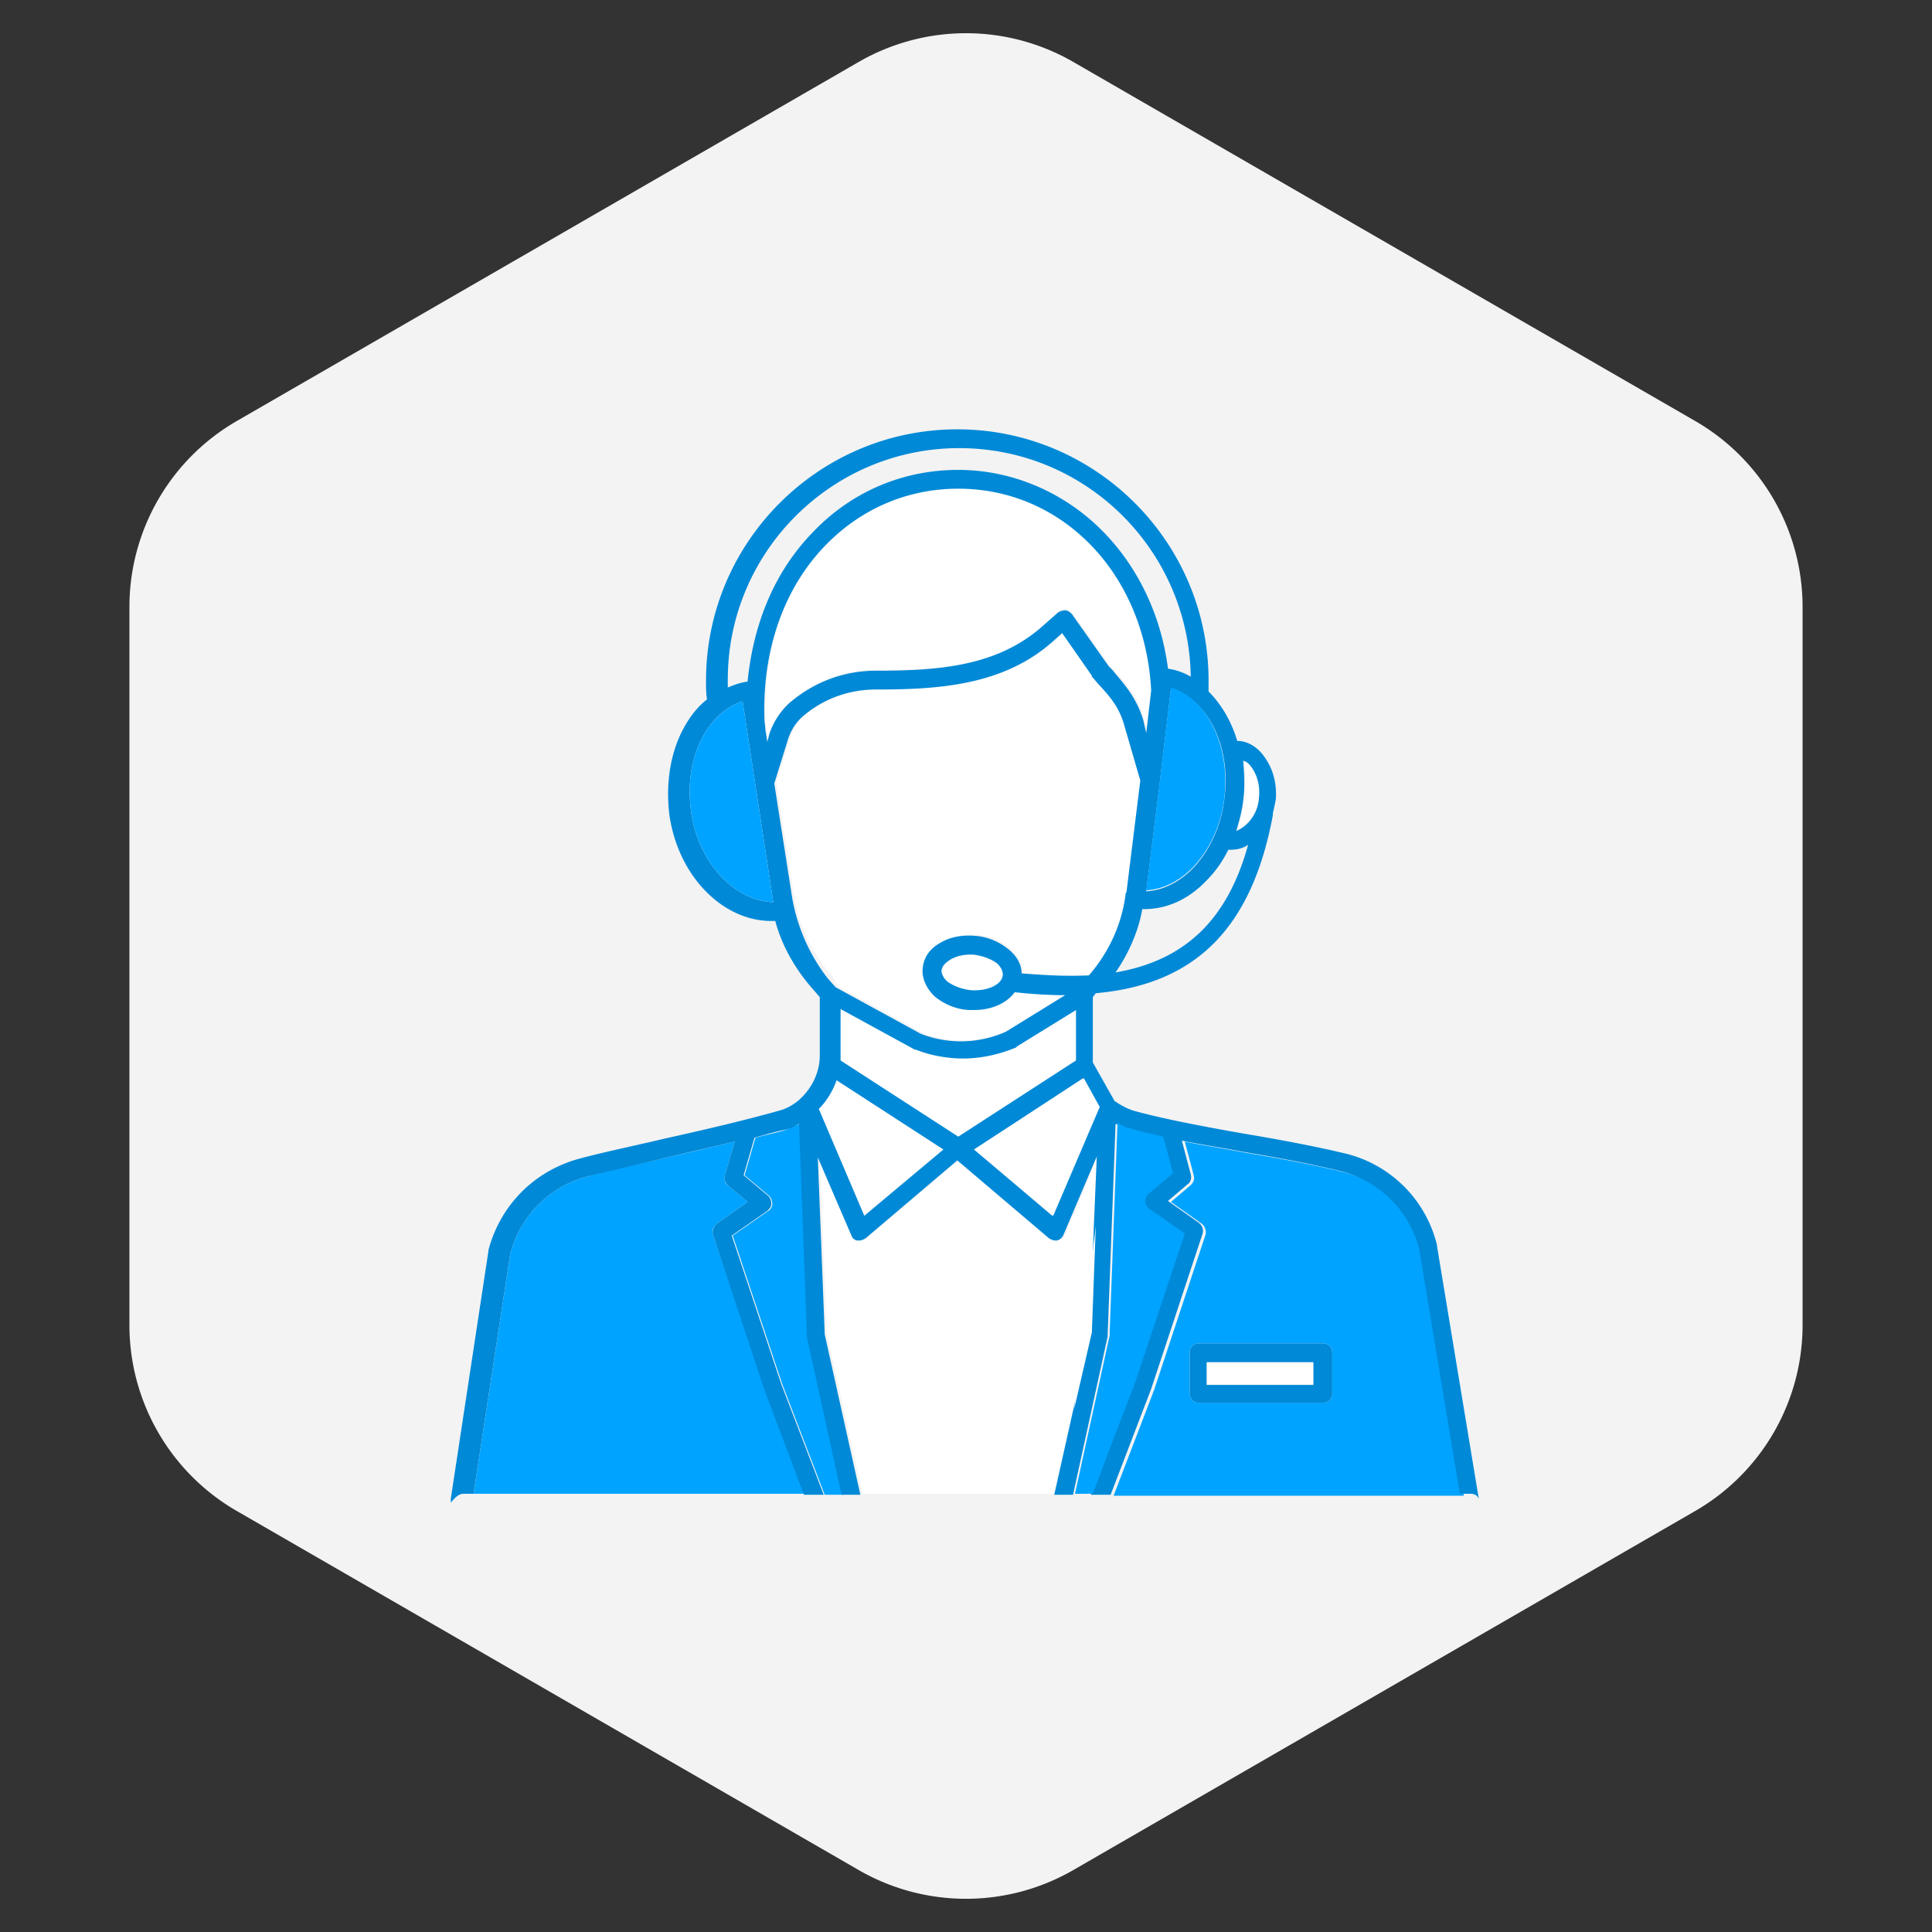 <svg width="180" height="180" viewBox="0 0 180 180" fill="none" xmlns="http://www.w3.org/2000/svg"><rect x="0" y="0" width="180" height="180" fill="#333333" stroke="none"/><path d="M80 5.774a20 20 0 0120 0l57.942 33.453a20 20 0 0110 17.32v66.906a19.999 19.999 0 01-10 17.32L100 174.227a20.003 20.003 0 01-20 0l-57.942-33.454a19.999 19.999 0 01-10-17.32V56.547a20 20 0 0110-17.32L80 5.773z" fill="#F3F3F3"/><path d="M122.462 126.82h-9.954v2.12h9.954v-2.12z" fill="#fff"/><path d="M125.225 109.216c-2.581-.645-5.991-1.29-9.309-1.843-1.843-.368-3.779-.645-5.53-1.014l.829 3.134c.093.369 0 .645-.276.922l-1.843 1.566 2.857 2.028c.276.184.461.645.368 1.014l-4.792 14.47-3.779 9.862h32.627l-3.779-22.765c-1.014-3.687-3.779-6.452-7.373-7.374zm-1.106 20.646a.826.826 0 01-.83.829h-11.613a.825.825 0 01-.829-.829v-3.871c0-.461.368-.83.829-.83h11.613c.461 0 .83.369.83.83v3.871z" fill="#00A3FF"/><path d="M78.313 98.802L89.28 105.9l10.968-7.097v-4.7l-5.53 3.41s-.092 0-.092.092c-1.567.645-3.226 1.014-4.885 1.014-1.475 0-3.041-.276-4.424-.83h-.092l-6.912-3.778v4.792zm-2.028 4.515l4.24 9.954 7.373-6.175-9.954-6.451c-.368 1.013-.922 1.935-1.659 2.672z" fill="#fff"/><path d="M66.425 115.023c-.092-.369 0-.737.369-1.014l2.857-2.028-1.843-1.566c-.277-.185-.369-.553-.277-.922l.922-3.134c-1.936.461-3.871.922-5.899 1.383-2.672.645-5.438 1.198-7.742 1.843a10.06 10.06 0 00-7.28 7.281l-3.41 22.304h30.875l-3.687-9.769-4.885-14.378z" fill="#00A3FF"/><path d="M102.093 114.194l.277-6.544-3.134 7.374c-.092.276-.368.46-.553.46H98.5c-.185 0-.369-.092-.553-.184l-8.572-7.281-8.571 7.281c-.184.092-.369.184-.553.184h-.184a.943.943 0 01-.553-.46l-3.134-7.281.645 16.497 3.318 14.931h18.065l1.751-7.834 1.935-17.143z" fill="#fff"/><path d="M75.27 124.425l-.737-19.724c-.369.185-.83.369-1.29.553-.83.277-1.844.461-2.858.738l-1.013 3.502 2.304 1.935c.184.185.276.461.276.738 0 .276-.184.553-.368.645l-3.318 2.304 4.608 13.825 3.963 10.322h1.751l-3.226-14.654c-.092-.092-.092-.092-.092-.184z" fill="#00A3FF"/><path d="M92.874 89.677c-.553-.461-1.29-.738-2.12-.738h-.368c-.645 0-1.29.185-1.751.461-.277.185-.738.461-.83 1.014-.092.553.369.922.645 1.106.553.46 1.29.737 2.12.737 1.659.185 2.95-.645 2.95-1.382 0-.553-.37-1.014-.646-1.198zm8.849-38.986c-3.318-3.41-7.65-5.254-12.35-5.254-4.7 0-9.032 1.844-12.35 5.254-3.871 3.963-5.899 9.77-5.715 16.129 0 .369 0 .737.093 1.106l.184 1.106.184-.737c.369-1.106 1.014-2.212 1.936-2.95 2.212-1.935 5.069-2.949 8.018-2.949 5.715 0 11.152-.276 15.392-4.055l1.567-1.383c.184-.184.46-.276.645-.184.276 0 .46.184.645.369l3.318 4.7c.184.276.461.46.645.737 1.014 1.106 2.12 2.305 2.673 4.424l.369 1.106.461-3.963c-.461-5.253-2.397-10.046-5.715-13.456zm14.196 23.779c-.093 1.014-.369 1.936-.646 2.857.922-.276 2.028-1.474 2.12-3.133.092-.922-.092-1.844-.553-2.58-.276-.462-.645-.738-.921-.923a25.91 25.91 0 010 3.78z" fill="#fff"/><path d="M78.039 91.89l7.926 4.332c2.488 1.014 5.438.921 7.926-.185l5.53-3.41c-1.475 0-3.041-.092-4.7-.276-.738 1.014-2.12 1.659-3.78 1.659h-.552c-1.198-.093-2.212-.553-3.042-1.198-.83-.738-1.29-1.66-1.198-2.673.092-.922.737-1.844 1.66-2.397a6.152 6.152 0 013.225-.645c1.198.092 2.212.553 3.041 1.198.738.646 1.198 1.475 1.29 2.305 2.305.276 4.333.368 6.268.184 1.843-2.12 3.041-4.7 3.41-7.466 0-.092.092-.184.092-.276l1.291-10.415-1.475-5.069c-.461-1.659-1.383-2.765-2.304-3.779-.277-.276-.461-.553-.737-.83v-.091l-2.765-3.963-.83.737c-4.7 4.147-10.691 4.516-16.498 4.516-2.488 0-4.977.922-6.82 2.488-.645.553-1.106 1.29-1.382 2.12l-1.29 4.148 1.658 10.599c.461 2.765 1.66 5.345 3.595 7.465l.46.922z" fill="#fff"/><path d="M43.198 139.17h.922l3.41-22.304a10.06 10.06 0 017.281-7.281c2.304-.553 5.07-1.198 7.742-1.843 1.935-.461 3.963-.922 5.899-1.383l-.922 3.134c-.092.369 0 .645.276.922l1.844 1.567-2.858 2.027c-.276.185-.46.645-.368 1.014l4.792 14.47 3.687 9.77h1.843l-3.963-10.323-4.608-13.825 3.318-2.304c.184-.184.369-.369.369-.645 0-.277-.092-.553-.277-.737l-2.304-1.936 1.014-3.502c1.014-.277 1.935-.553 2.857-.738.46-.092.922-.276 1.29-.553l.738 19.724v.184l3.225 14.655h1.752l-3.318-14.931-.645-16.498 3.133 7.281c.092.277.369.461.553.461h.184c.185 0 .37-.092.553-.184l8.572-7.281 8.571 7.281c.185.092.369.184.553.184h.185a.941.941 0 00.553-.461l3.133-7.373-.276 6.544-.369 9.954-1.567 7.189-1.75 7.834h1.75l3.226-14.747v-.184l.737-19.632c.369.185.83.369 1.291.553.921.277 1.935.461 2.949.738l.369 1.29.553 2.12-1.198 1.014-1.106.921c-.185.185-.277.461-.277.738 0 .276.184.553.369.645l.553.369 2.765 1.935-4.609 13.825-2.304 5.991-1.659 4.424h1.844l3.778-9.862 4.793-14.47c.092-.369 0-.737-.369-1.014l-2.857-2.028 1.844-1.566c.276-.185.368-.553.276-.922l-.829-3.134c1.751.369 3.686.645 5.529 1.014 3.318.553 6.729 1.198 9.309 1.843a10.058 10.058 0 017.281 7.281l3.779 22.765h1.014c.369 0 .645.185.737.461v-.092l-3.871-23.41v-.092a11.59 11.59 0 00-8.571-8.572c-2.673-.645-6.083-1.29-9.401-1.843-3.687-.645-7.558-1.382-10.23-2.12-.646-.184-1.291-.553-1.844-.921l-2.027-3.595v-6.083l.276-.368c9.401-.83 14.562-6.176 16.498-16.59v-.185c.092-.368.184-.83.276-1.29.092-1.29-.184-2.58-.829-3.594-.645-1.106-1.567-1.752-2.581-1.844h-.184c-.553-1.843-1.475-3.41-2.673-4.608V63.41c0-12.903-10.507-23.41-23.41-23.41s-23.41 10.507-23.41 23.41c0 .553 0 1.198.092 1.751-.83.645-1.567 1.567-2.12 2.58-1.29 2.305-1.751 5.254-1.382 8.204.83 5.714 4.977 9.861 9.493 9.861h.368c.645 2.397 1.936 4.609 3.595 6.452l.553.645v5.438c0 1.567-.737 3.041-1.844 4.055l-.092.092c-.553.461-1.198.83-1.935 1.014-2.95.83-6.82 1.751-10.6 2.581-2.672.645-5.437 1.198-7.833 1.843-4.24 1.106-7.466 4.332-8.572 8.572v.092L42 139.631V140c.369-.461.737-.83 1.198-.83zm37.327-25.898l-4.24-9.954c.738-.737 1.291-1.659 1.66-2.673l9.954 6.452-7.374 6.175zm4.7-15.484h.093c1.383.553 2.95.83 4.424.83 1.659 0 3.318-.37 4.885-1.014 0 0 .092 0 .092-.093l5.53-3.41v4.7L89.281 105.9l-10.968-7.097V94.01l6.913 3.779zm5.53 9.309l10.139-6.636 1.475 2.58-4.332 10.231-7.281-6.175zm13.18-16.498c1.199-1.751 2.12-3.779 2.489-5.898h.184c2.12 0 4.148-.922 5.807-2.673.829-.83 1.474-1.752 2.027-2.858h.185c.553 0 1.106-.092 1.659-.46-1.936 7.004-5.899 10.783-12.351 11.889zm2.581-23.502c-.645-2.12-1.751-3.318-2.673-4.424-.184-.277-.461-.461-.645-.738l-3.318-4.7c-.184-.184-.368-.369-.645-.369-.276 0-.46.093-.645.185l-1.567 1.382c-4.24 3.687-9.677 4.055-15.392 4.055-2.949 0-5.714 1.014-8.018 2.95a6.869 6.869 0 00-1.936 2.95l-.184.736-.184-1.106c0-.368-.093-.737-.093-1.106-.184-6.451 1.844-12.166 5.715-16.129 3.318-3.41 7.65-5.253 12.35-5.253 4.7 0 9.032 1.843 12.35 5.253 3.318 3.41 5.346 8.203 5.622 13.549l-.46 3.963-.277-1.198zm-34.47 16.958c-3.594-.092-7.005-3.686-7.65-8.387-.368-2.58 0-5.069 1.106-7.097.922-1.659 2.212-2.764 3.687-3.225l2.857 18.71zm36.037-11.336v-.092l1.014-8.48c3.41 1.014 5.622 5.346 4.977 10.23-.277 2.582-1.383 4.886-2.95 6.545-1.29 1.29-2.765 2.027-4.331 2.12l1.29-10.323zm8.664-1.014c.46.737.645 1.659.552 2.58-.092 1.66-1.198 2.766-2.119 3.134.276-.921.553-1.935.645-2.857.184-1.29.092-2.488 0-3.686.369.092.645.368.922.829zm-48.94-8.387c0-11.89 9.677-21.567 21.566-21.567 11.797 0 21.383 9.493 21.567 21.29-.645-.368-1.382-.645-2.12-.737-.645-4.977-2.765-9.4-5.991-12.719-3.594-3.686-8.479-5.806-13.548-5.806-5.161 0-9.954 2.027-13.548 5.806-3.503 3.595-5.53 8.387-6.083 13.917-.645.092-1.198.277-1.844.553v-.737zm5.99 20.276l-1.659-10.599 1.29-4.147c.277-.83.738-1.567 1.383-2.12 1.935-1.659 4.332-2.488 6.82-2.488 5.807 0 11.89-.37 16.498-4.516l.83-.738 2.764 3.963v.093c.277.276.461.552.738.829.921 1.014 1.843 2.028 2.304 3.779l1.475 5.069-1.291 10.415c-.092.092-.092.184-.092.276-.369 2.765-1.567 5.346-3.41 7.466-1.936.092-3.963 0-6.267-.185 0-.83-.461-1.659-1.29-2.304-.83-.645-1.844-1.106-3.042-1.198-1.198-.092-2.304.092-3.226.645-1.014.553-1.567 1.383-1.659 2.396-.092.922.369 1.936 1.198 2.673.83.645 1.843 1.106 3.042 1.198h.553c1.659 0 3.041-.645 3.779-1.659 1.659.185 3.225.277 4.7.277l-5.53 3.41a10.274 10.274 0 01-7.926.184l-7.927-4.332-.737-.829a16.995 16.995 0 01-3.318-7.558zm16.682 8.664c-.83-.092-1.567-.369-2.12-.737-.276-.185-.645-.645-.645-1.106.092-.553.553-.83.83-1.014.46-.277 1.106-.46 1.75-.46h.37c.829.091 1.566.368 2.12.736.276.185.644.646.644 1.106 0 .83-1.198 1.567-2.949 1.475z" fill="#0089D7"/><path d="M107.622 112.994l-.553-.368c-.185-.184-.369-.369-.369-.645 0-.277.092-.553.277-.738l1.105-.921 1.199-1.014-.553-2.12-.369-1.29c-1.106-.277-2.12-.461-2.949-.738a3.226 3.226 0 01-1.291-.553l-.737 19.632v.184l-3.226 14.747h1.659l1.659-4.424 2.304-5.991 4.609-13.825-2.765-1.936z" fill="#00A3FF"/><path d="M101.725 124.147l.369-9.954-2.028 17.143 1.659-7.189zm.734-21.013l-1.475-2.673-10.23 6.636 7.373 6.175 4.332-10.138z" fill="#fff"/><path d="M69.189 65.346c-1.475.46-2.765 1.566-3.687 3.225-1.106 2.028-1.475 4.517-1.106 7.097.645 4.7 4.055 8.295 7.65 8.387l-2.857-18.71zm37.604 17.603c1.567-.093 3.042-.83 4.332-2.12 1.567-1.66 2.673-3.963 2.949-6.544.553-4.885-1.659-9.216-4.977-10.23l-1.014 8.479v.092l-1.29 10.323z" fill="#00A3FF"/><path d="M123.29 125.162h-11.613a.826.826 0 00-.829.83v3.871c0 .46.368.829.829.829h11.613c.461 0 .83-.369.83-.829v-3.871a.827.827 0 00-.83-.83zm-.922 3.871h-9.954v-2.12h9.954v2.12z" fill="#0089D7"/></svg>